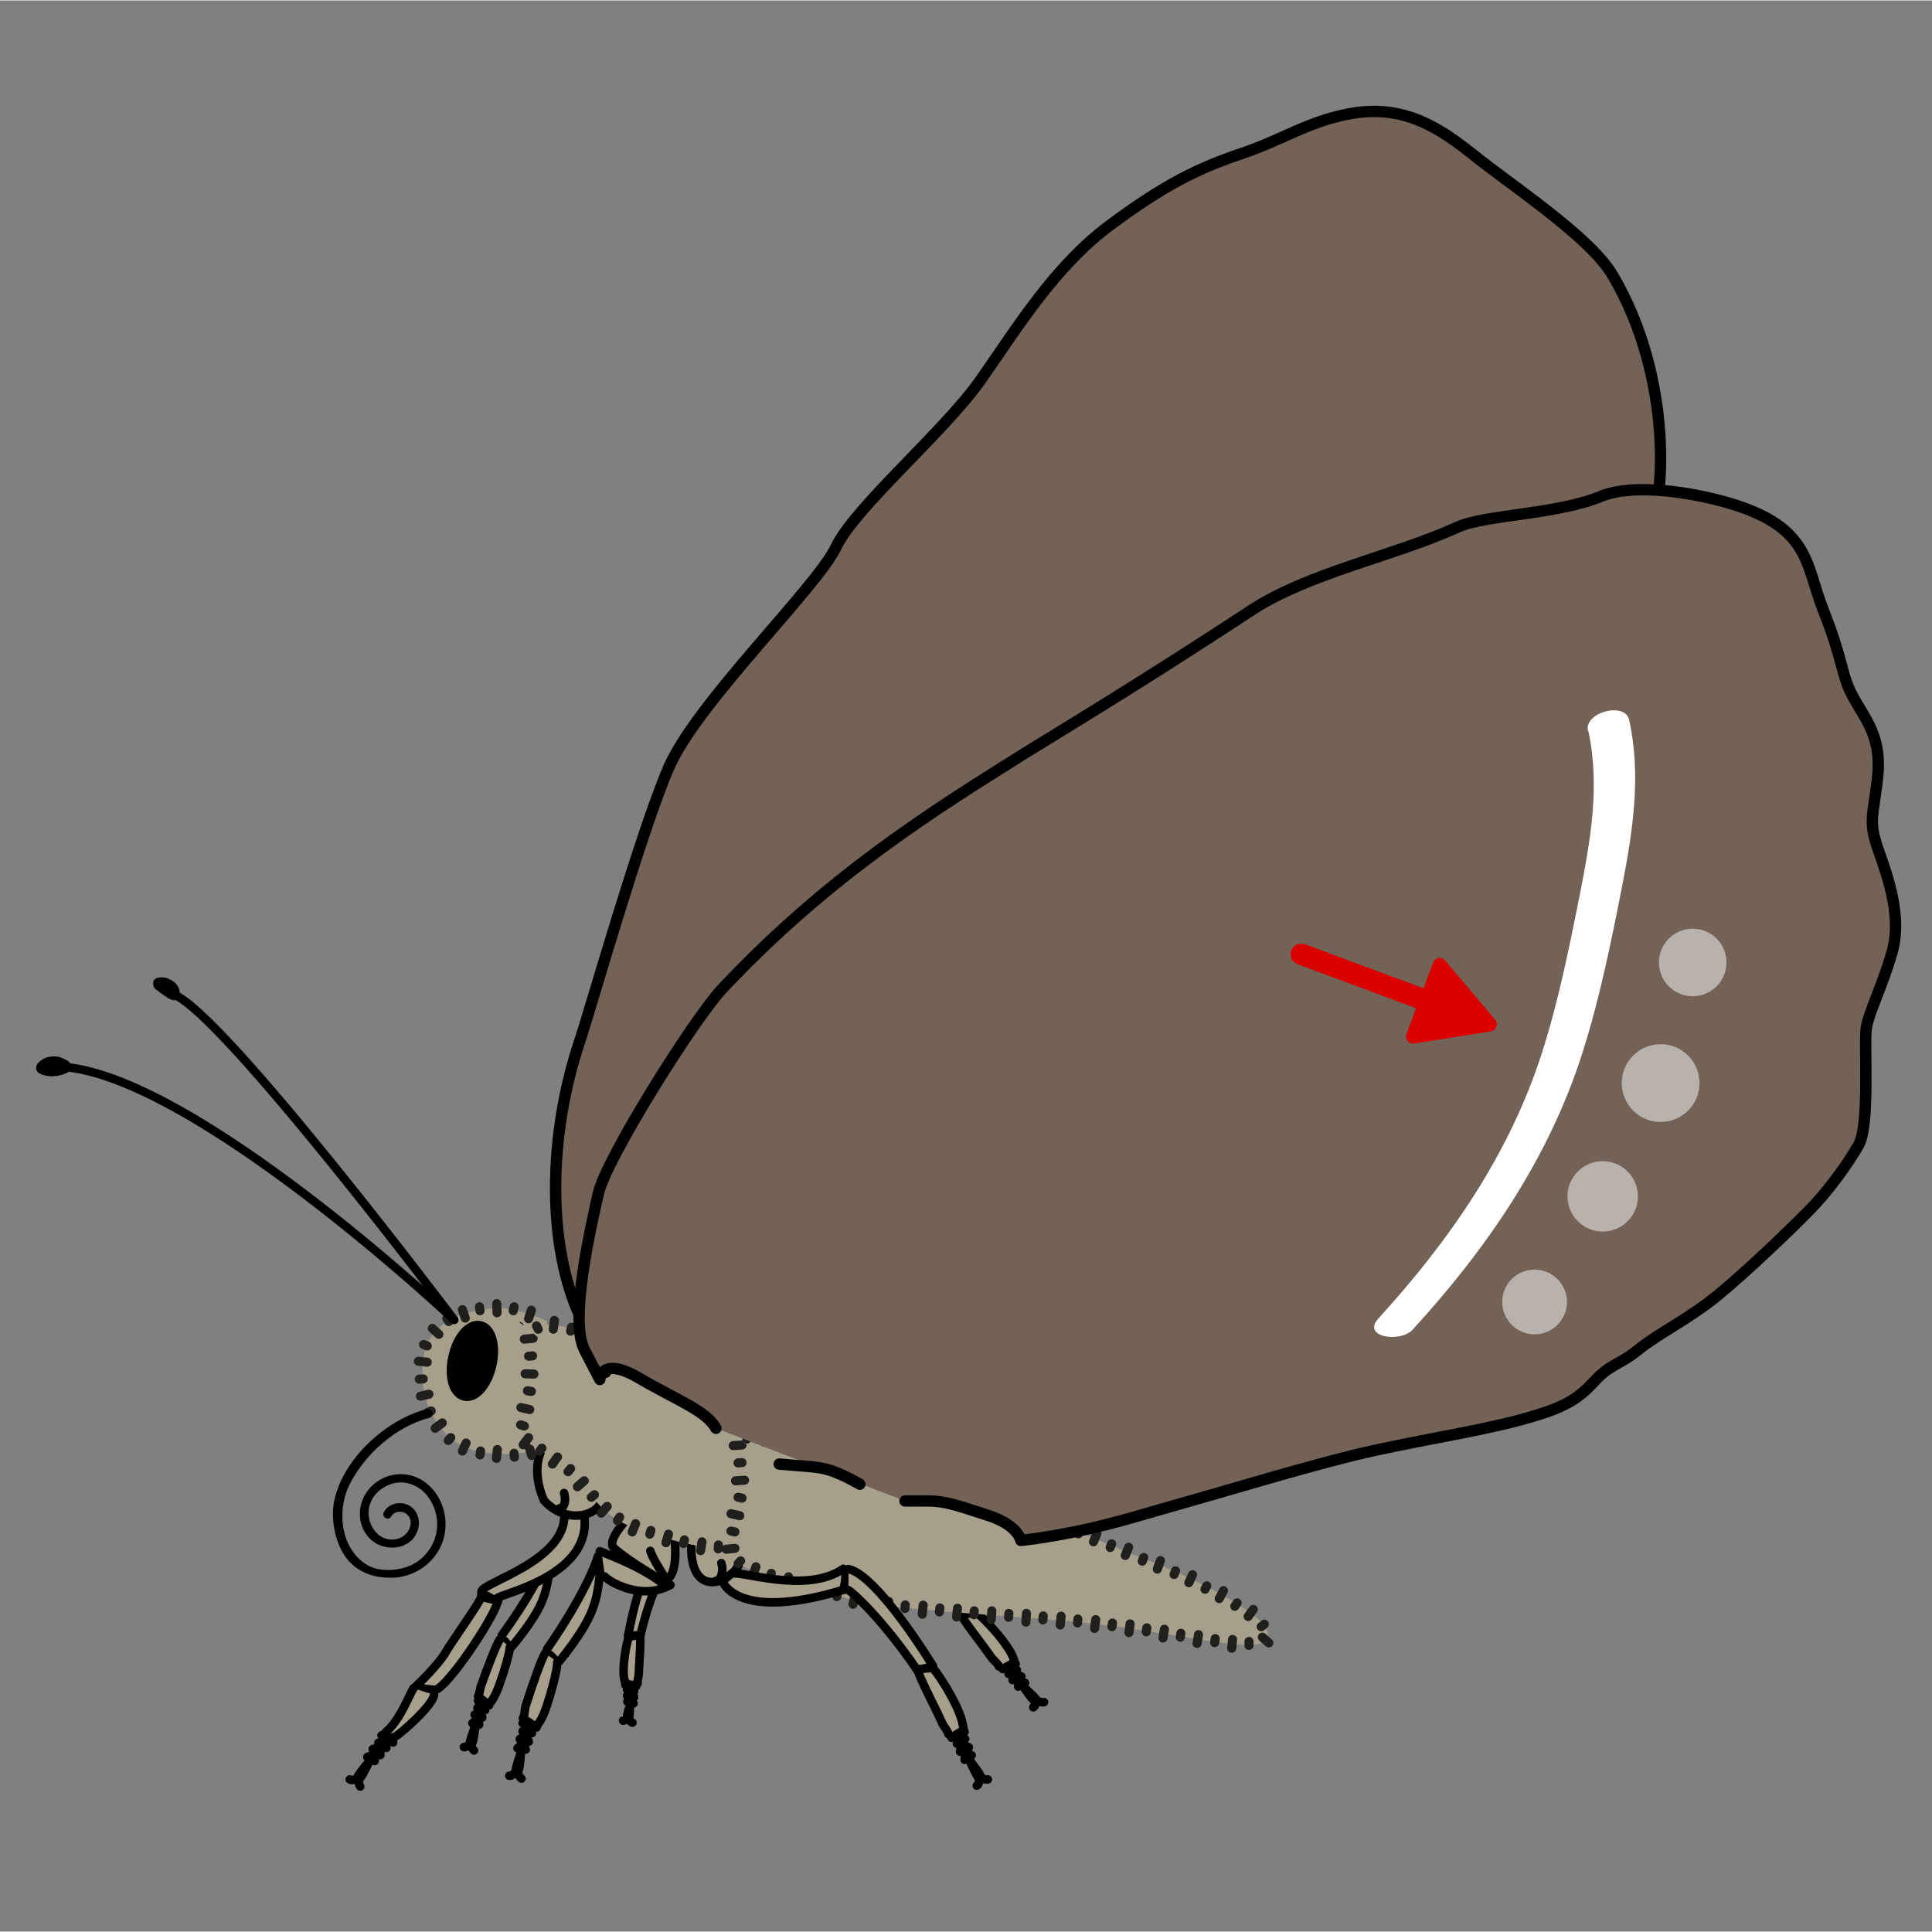 <svg width="68.03" height="68.03" xmlns="http://www.w3.org/2000/svg" xmlns:xlink="http://www.w3.org/1999/xlink" viewBox="0 0 68.06 68.03">
  <rect x="0" y="0" width="68.06" height="68.03" fill="#808080" stroke="none"/>
  <defs>
    <style>
      .cls-1, .cls-2, .cls-3, .cls-4, .cls-5, .cls-6 {
        fill: none;
      }

      .cls-7 {
        clip-path: url(#clippath);
      }

      .cls-2 {
        stroke-width: .75px;
      }

      .cls-2, .cls-3, .cls-8, .cls-9, .cls-10, .cls-4, .cls-11, .cls-5, .cls-12, .cls-13, .cls-6 {
        stroke-linecap: round;
        stroke-linejoin: round;
      }

      .cls-2, .cls-11 {
        stroke: #da0000;
      }

      .cls-3 {
        stroke: #211f1b;
        stroke-width: .32px;
      }

      .cls-8, .cls-14, .cls-9, .cls-12 {
        fill: #a69f8b;
      }

      .cls-8, .cls-9, .cls-4, .cls-5 {
        stroke-width: .3px;
      }

      .cls-8, .cls-5 {
        stroke: #4d4d4d;
      }

      .cls-15, .cls-16 {
        fill: #fff;
      }

      .cls-9, .cls-10, .cls-4, .cls-12, .cls-13, .cls-6 {
        stroke: #000;
      }

      .cls-10 {
        stroke-width: .57px;
      }

      .cls-11 {
        fill: #da0000;
        stroke-width: .5px;
      }

      .cls-17 {
        clip-path: url(#clippath-1);
      }

      .cls-18 {
        clip-path: url(#clippath-3);
      }

      .cls-19 {
        clip-path: url(#clippath-2);
      }

      .cls-12, .cls-13, .cls-6 {
        stroke-width: .4px;
      }

      .cls-13 {
        fill: #736357;
      }

      .cls-20 {
        fill: #fef4d1;
        opacity: 0;
      }

      .cls-16 {
        opacity: .5;
      }
    </style>
    <clipPath id="clippath">
      <polygon class="cls-1" points="19.11 47.44 19.11 47.36 19.11 47.32 19.1 47.3 19.1 47.29 19.1 47.28 19.1 47.28 19.11 47.22 18.09 46.4 18.12 46.68 18.14 46.83 18.15 46.9 18.15 46.96 18.17 47.5 19.11 47.44"/>
    </clipPath>
    <clipPath id="clippath-1">
      <polygon class="cls-1" points="19.25 47.11 19.21 47.11 19.19 47.12 19.18 47.12 19.18 47.12 19.18 47.12 19.18 47.12 19.18 47.12 19.18 47.12 19.11 47.22 18.09 46.4 18.57 46.36 18.77 46.26 18.88 46.22 19 46.19 19.1 46.17 19.2 46.17 19.25 47.11"/>
    </clipPath>
    <clipPath id="clippath-2">
      <polygon class="cls-1" points="26.48 51.21 26.47 51.13 26.47 51.09 26.47 51.07 26.47 51.06 26.47 51.06 26.47 51.06 26.47 51.06 26.47 51.05 26.47 51.05 26.47 51.04 25.44 50.02 25.54 51.27 26.48 51.21"/>
    </clipPath>
    <clipPath id="clippath-3">
      <polygon class="cls-1" points="26.61 51.07 26.54 51.07 26.5 51.06 26.48 51.06 26.47 51.06 26.47 51.06 26.46 51.06 26.46 51.06 26.46 51.06 26.46 51.06 26.46 51.06 26.46 51.06 26.46 51.06 26.47 51.04 25.44 50.02 26.09 50.07 26.72 50.13 26.61 51.07"/>
    </clipPath>
  </defs>
  <g id="Ebene_7" data-name="Ebene 7">
    <rect class="cls-20" y="0" width="68.06" height="68.03"/>
  </g>
  <g id="Ebene_3" data-name="Ebene 3">
    <path class="cls-8" d="m31.01,54.04c1.09.16,3.36,2.67,3.4,2.71l-.56.13c-1.5-1.49-2.59-2.16-2.77-2.25"/>
    <path class="cls-5" d="m33.85,56.88c.18.04.56-.13.56-.13"/>
    <path class="cls-9" d="m35.78,58.6c-.09-.11-.01-.21-.36-.69-.35-.5-.89-1.03-1.02-1.11l-.54.05c.03.17.68.97,1.05,1.5.06.1.26.25.28.34"/>
    <path class="cls-4" d="m35.97,59.27c.05.11.47.71.54.68"/>
    <path class="cls-4" d="m36.5,59.94s.05-.06-.08-.19c-.12-.13-.58-.53-.57-.53"/>
    <path class="cls-4" d="m35.87,59.4c0-.15,0-.26,0-.26"/>
    <path class="cls-4" d="m36.11,59.27c-.14-.05-.27-.12-.27-.12"/>
    <path class="cls-4" d="m35.98,59.04c-.09-.03-.28-.1-.28-.1"/>
    <path class="cls-4" d="m35.67,59.17c.03-.14.04-.24.04-.24"/>
    <path class="cls-4" d="m35.82,58.81c-.09-.02-.26-.07-.26-.07"/>
    <path class="cls-4" d="m35.53,58.95c.02-.09.03-.21.03-.21"/>
    <path class="cls-4" d="m36.78,59.95c-.14.02-.26-.07-.26-.07"/>
    <path class="cls-4" d="m36.4,60.13c.08-.03.06-.14.06-.14"/>
    <path class="cls-4" d="m35.32,58.78c.13-.08.4-.22.4-.22"/>
    <path class="cls-9" d="m23.42,55.29c-.09.1-.52.85-.86,2.31h-.43s.42-2.47,1.08-2.8"/>
    <path class="cls-4" d="m22.56,57.6c-.1.07-.43,0-.43,0"/>
    <path class="cls-9" d="m22.03,59.34c.01-.11-.08-.17-.06-.62.02-.46.14-.99.19-1.08l.38-.06c.05.15-.02.9-.04,1.39,0,.09-.06.25-.04.32"/>
    <path class="cls-4" d="m22.19,59.91c.01.09,0,.66-.06.64"/>
    <path class="cls-4" d="m22.13,60.54s-.06-.04-.03-.16c.03-.13.15-.53.15-.53"/>
    <path class="cls-4" d="m22.32,59.99c-.07-.12-.12-.21-.12-.21"/>
    <path class="cls-4" d="m22.1,59.93c.07-.07.13-.14.13-.14"/>
    <path class="cls-4" d="m22.09,59.72s.14-.13.14-.13"/>
    <path class="cls-4" d="m22.34,59.77c-.08-.11-.13-.19-.13-.19"/>
    <path class="cls-4" d="m22.09,59.51c.05-.03.14-.11.14-.11"/>
    <path class="cls-4" d="m22.34,59.57c-.05-.07-.11-.16-.11-.16"/>
    <path class="cls-4" d="m21.95,60.6c.11,0,.14-.11.14-.11"/>
    <path class="cls-4" d="m22.28,60.67c-.06,0-.1-.1-.1-.1"/>
    <path class="cls-4" d="m22.41,59.39c-.12-.04-.36-.1-.36-.1"/>
    <g>
      <path class="cls-9" d="m18.03,57.99s.76-.88,1.05-1.56c.19-.45.22-.79.3-1.19l-.04-.51c-.05.18-.49,1.25-1.66,2.86"/>
      <path class="cls-4" d="m17.67,57.72c.14.06.25.26.25.26"/>
      <path class="cls-9" d="m17.62,57.72c-.12.15-.44,1-.66,1.61-.05.11-.06.34-.12.41l.39.32c.04-.14.16-.16.36-.72.21-.58.37-1.17.37-1.32"/>
      <path class="cls-4" d="m16.8,60.65c-.06.11-.31.8-.25.82"/>
      <path class="cls-4" d="m16.56,61.47s.07-.01.11-.18c.04-.17.11-.74.11-.73"/>
      <path class="cls-4" d="m16.64,60.69c.12-.1.21-.18.21-.18"/>
      <path class="cls-4" d="m16.88,60.74c-.03-.13-.05-.25-.05-.25"/>
      <path class="cls-4" d="m16.99,60.49c-.03-.07-.08-.25-.08-.25"/>
      <path class="cls-4" d="m16.72,60.39c.13-.08.22-.15.22-.15"/>
      <path class="cls-4" d="m17.09,60.23c-.03-.07-.09-.22-.09-.22"/>
      <path class="cls-4" d="m16.82,60.15c.08-.05.19-.13.19-.13"/>
      <path class="cls-4" d="m16.7,61.65c-.1-.07-.09-.22-.09-.22"/>
      <path class="cls-4" d="m16.34,61.53c.06.03.15-.06.15-.06"/>
      <path class="cls-4" d="m16.84,59.9c.14.03.4.1.4.1"/>
    </g>
    <path class="cls-9" d="m26.07,54.62c.35.85-1.94,2.19-1.7-.48"/>
    <g>
      <path class="cls-9" d="m14.57,59.46c.61,0,.74.11.88,0,.61-.45,2.03-2.64,2.09-3.09l-.59-.13c-.04.2-1.08,1.64-1.23,1.92-.29.51-1.15,1.31-1.15,1.31"/>
      <path class="cls-9" d="m14.57,59.46c-.13.17-.45,1.07-.93,1.5-.1.09-.42.39.27.21.21-.11,1.35-1.12,1.38-1.48"/>
      <path class="cls-4" d="m13.13,61.9c-.1.09-.63.73-.56.77"/>
      <path class="cls-4" d="m12.58,62.67s.08.01.18-.15c.1-.17.38-.74.38-.73"/>
      <path class="cls-4" d="m12.94,61.88c.18-.06.3-.11.3-.11"/>
      <path class="cls-4" d="m13.2,62.02c0-.15.02-.29.02-.29"/>
      <path class="cls-4" d="m13.4,61.81c0-.09,0-.29,0-.29"/>
      <path class="cls-4" d="m13.13,61.6c.18-.04.29-.08.29-.08"/>
      <path class="cls-4" d="m13.61,61.56c-.02-.09-.02-.26-.02-.26"/>
      <path class="cls-4" d="m13.33,61.38c.11-.02.26-.07.26-.07"/>
      <path class="cls-4" d="m12.69,62.92c-.09-.11-.02-.26-.02-.26"/>
      <path class="cls-4" d="m12.32,62.67c.06.05.19,0,.19,0"/>
      <path class="cls-4" d="m13.44,61.12c.15.08.41.25.41.25"/>
    </g>
    <path class="cls-9" d="m20.59,53.46c.2,2.04-2.91,2.66-3.07,2.82l.03.09c-.24.03-.35-.29-.59-.13v-.19c.02-.31,2.95-1.07,2.92-2.69"/>
    <path class="cls-9" d="m20.92,52.11c.99.95-.71,1.88-1.75.74,0,0-.61-1.2.1-2.09"/>
    <g>
      <path class="cls-9" d="m21.3,55.52c.15.18,1.3.87,2.32.3l-.14.07c-.68-.63-1.98-1.11-2.35-1.26"/>
      <g>
        <path class="cls-9" d="m19.71,58.5c.04-.05.85-1.01,1.15-1.79.2-.51.22-.89.28-1.34l-.08-.56c-.04.2-.5,1.41-1.79,3.27"/>
        <path class="cls-4" d="m19.26,58.22c.17.06.31.28.31.28"/>
        <path class="cls-9" d="m19.21,58.22c-.13.17-.46,1.14-.68,1.82-.05.13-.04.38-.11.47l.48.33c.04-.16.18-.18.38-.82.21-.65.37-1.33.35-1.48"/>
        <path class="cls-4" d="m18.42,61.53c-.06.12-.32.91-.25.93"/>
        <path class="cls-4" d="m18.18,62.45s.08-.02.12-.21c.03-.19.08-.83.08-.82"/>
        <path class="cls-4" d="m18.23,61.57c.14-.12.24-.22.24-.22"/>
        <path class="cls-4" d="m18.52,61.62c-.05-.14-.08-.27-.08-.27"/>
        <path class="cls-4" d="m18.63,61.34c-.04-.08-.1-.27-.1-.27"/>
        <path class="cls-4" d="m18.31,61.25c.15-.1.25-.18.25-.18"/>
        <path class="cls-4" d="m18.74,61.04c-.05-.07-.12-.24-.12-.24"/>
        <path class="cls-4" d="m18.41,60.97c.09-.06.22-.16.22-.16"/>
        <path class="cls-4" d="m18.37,62.64c-.12-.08-.12-.24-.12-.24"/>
        <path class="cls-4" d="m18.11,62.46s-.1.1-.17.08"/>
        <path class="cls-4" d="m18.41,60.69c.16.02.48.09.48.09"/>
      </g>
      <path class="cls-9" d="m23.74,54.03s.25,1.49-.36,1.66c0,0-1.18-.66-1.75-1.17-.29-.26.5-1.06.5-1.06"/>
    </g>
    <g>
      <path class="cls-14" d="m17.67,46.07c-.14-.01-2.42-.02-2.73,1.63s.61,3.06,1.67,3.35,2.19.14,2.4-.11.26-4.41.26-4.41c0,0-.77-.39-1.6-.46Z"/>
      <g>
        <g>
          <line class="cls-3" x1="18.72" y1="46.14" x2="18.62" y2="46.44"/>
          <line class="cls-3" x1="18.11" y1="46.02" x2="18.08" y2="46.16"/>
        </g>
        <g>
          <line class="cls-3" x1="17.5" y1="45.91" x2="17.51" y2="46.23"/>
          <line class="cls-3" x1="16.89" y1="46.02" x2="16.91" y2="46.16"/>
        </g>
        <g>
          <line class="cls-3" x1="16.29" y1="46.12" x2="16.39" y2="46.42"/>
          <line class="cls-3" x1="15.74" y1="46.43" x2="15.81" y2="46.54"/>
        </g>
        <g>
          <line class="cls-3" x1="15.23" y1="46.78" x2="15.46" y2="46.99"/>
          <line class="cls-3" x1="14.92" y1="47.35" x2="15.05" y2="47.4"/>
        </g>
        <g>
          <line class="cls-3" x1="14.74" y1="47.94" x2="15.05" y2="47.97"/>
          <line class="cls-3" x1="14.77" y1="48.57" x2="14.91" y2="48.56"/>
        </g>
        <g>
          <line class="cls-3" x1="14.81" y1="49.17" x2="15.11" y2="49.1"/>
          <line class="cls-3" x1="15.06" y1="49.75" x2="15.19" y2="49.69"/>
        </g>
        <g>
          <line class="cls-3" x1="15.33" y1="50.3" x2="15.58" y2="50.11"/>
          <line class="cls-3" x1="15.79" y1="50.73" x2="15.88" y2="50.63"/>
        </g>
        <g>
          <line class="cls-3" x1="16.29" y1="51.1" x2="16.42" y2="50.82"/>
          <line class="cls-3" x1="16.91" y1="51.24" x2="16.93" y2="51.1"/>
        </g>
        <g>
          <line class="cls-3" x1="17.49" y1="51.36" x2="17.52" y2="51.05"/>
          <line class="cls-3" x1="18.12" y1="51.32" x2="18.11" y2="51.18"/>
        </g>
        <g>
          <line class="cls-3" x1="18.73" y1="51.26" x2="18.64" y2="50.96"/>
          <line class="cls-3" x1="19.17" y1="50.73" x2="19.04" y2="50.71"/>
        </g>
        <g>
          <line class="cls-3" x1="19.29" y1="50.15" x2="18.97" y2="50.12"/>
          <line class="cls-3" x1="19.28" y1="49.54" x2="19.14" y2="49.53"/>
        </g>
        <g>
          <line class="cls-3" x1="19.35" y1="48.96" x2="19.04" y2="48.95"/>
          <line class="cls-3" x1="19.33" y1="48.35" x2="19.19" y2="48.35"/>
        </g>
        <g>
          <line class="cls-3" x1="19.39" y1="47.77" x2="19.08" y2="47.76"/>
          <line class="cls-3" x1="19.36" y1="47.17" x2="19.22" y2="47.16"/>
        </g>
      </g>
    </g>
    <g>
      <path class="cls-4" d="m16,46.48s-8.14-10.81-9.88-11.46"/>
      <path class="cls-6" d="m5.6,34.67c.14.1.36.29.52.35.03-.09-.01-.19-.08-.26s-.16-.1-.25-.14c-.03-.01-.37,0-.08.02"/>
      <path class="cls-4" d="m16,46.48s-9.25-8.71-13.91-8.92"/>
      <path class="cls-6" d="m1.55,37.65c.24.1.54.03.72-.05.11-.05-.03-.1-.16-.16s-.38-.06-.53.05c-.22.16-.04.13-.04.16"/>
    </g>
    <ellipse class="cls-10" cx="16.64" cy="47.93" rx="1.15" ry=".58" transform="translate(-33.78 53.57) rotate(-77.24)"/>
    <g>
      <path class="cls-14" d="m18.62,46.83c.27-.02.29-.25.88-.17s1.6.35,2.02.5,1.2.7,1.58.95.4.42.78.62.06,0,.67.32.78.47,1.13.72c.24.17.73.71.93,1.53.09.38.12.82.04,1.32-.27,1.55-.15,1.72-.65,1.85s-1.3.05-2.46-.27-1.89-.57-2.52-1.3-.78-.95-1.3-1.35-.76-.52-1.01-.67-.43-.3-.34-.65.3-1.12.3-2.1-.04-1.3-.04-1.3Z"/>
      <g>
        <g>
          <line class="cls-3" x1="19.49" y1="46.81" x2="19.53" y2="46.5"/>
          <line class="cls-3" x1="20.1" y1="46.88" x2="20.13" y2="46.74"/>
        </g>
        <g>
          <line class="cls-3" x1="20.67" y1="47.06" x2="20.75" y2="46.76"/>
          <line class="cls-3" x1="21.28" y1="47.19" x2="21.33" y2="47.06"/>
        </g>
        <g>
          <line class="cls-3" x1="21.8" y1="47.46" x2="21.95" y2="47.18"/>
          <line class="cls-3" x1="22.35" y1="47.74" x2="22.42" y2="47.62"/>
        </g>
        <g>
          <line class="cls-3" x1="22.82" y1="48.11" x2="23" y2="47.85"/>
          <line class="cls-3" x1="23.33" y1="48.44" x2="23.43" y2="48.34"/>
        </g>
        <g>
          <line class="cls-3" x1="23.81" y1="48.87" x2="23.95" y2="48.59"/>
          <line class="cls-3" x1="24.4" y1="49.1" x2="24.46" y2="48.97"/>
        </g>
        <g>
          <line class="cls-3" x1="24.89" y1="49.43" x2="25.06" y2="49.16"/>
          <line class="cls-3" x1="25.43" y1="49.73" x2="25.51" y2="49.62"/>
        </g>
        <g>
          <line class="cls-3" x1="25.84" y1="50.13" x2="26.07" y2="49.93"/>
          <line class="cls-3" x1="26.22" y1="50.6" x2="26.34" y2="50.53"/>
        </g>
        <g>
          <line class="cls-3" x1="26.4" y1="51.15" x2="26.7" y2="51.05"/>
          <line class="cls-3" x1="26.57" y1="51.72" x2="26.71" y2="51.71"/>
        </g>
        <g>
          <line class="cls-3" x1="26.53" y1="52.3" x2="26.84" y2="52.33"/>
          <line class="cls-3" x1="26.48" y1="52.92" x2="26.62" y2="52.94"/>
        </g>
        <g>
          <line class="cls-3" x1="26.35" y1="53.51" x2="26.66" y2="53.55"/>
          <line class="cls-3" x1="26.28" y1="54.11" x2="26.41" y2="54.15"/>
        </g>
        <g>
          <line class="cls-3" x1="25.9" y1="54.33" x2="25.96" y2="54.63"/>
          <line class="cls-3" x1="25.31" y1="54.41" x2="25.3" y2="54.55"/>
        </g>
        <g>
          <line class="cls-3" x1="24.73" y1="54.3" x2="24.68" y2="54.61"/>
          <line class="cls-3" x1="24.11" y1="54.23" x2="24.08" y2="54.36"/>
        </g>
        <g>
          <line class="cls-3" x1="23.55" y1="54.03" x2="23.46" y2="54.33"/>
          <line class="cls-3" x1="22.93" y1="53.9" x2="22.89" y2="54.03"/>
        </g>
        <g>
          <line class="cls-3" x1="22.39" y1="53.66" x2="22.27" y2="53.95"/>
          <line class="cls-3" x1="21.83" y1="53.43" x2="21.75" y2="53.55"/>
        </g>
        <g>
          <line class="cls-3" x1="21.39" y1="53.05" x2="21.18" y2="53.29"/>
          <line class="cls-3" x1="20.94" y1="52.64" x2="20.83" y2="52.73"/>
        </g>
        <g>
          <line class="cls-3" x1="20.58" y1="52.15" x2="20.34" y2="52.36"/>
          <line class="cls-3" x1="20.1" y1="51.72" x2="20.01" y2="51.83"/>
        </g>
        <g>
          <line class="cls-3" x1="19.64" y1="51.31" x2="19.46" y2="51.56"/>
          <line class="cls-3" x1="19.09" y1="51" x2="19.01" y2="51.11"/>
        </g>
        <g>
          <line class="cls-3" x1="18.62" y1="50.63" x2="18.43" y2="50.88"/>
          <line class="cls-3" x1="18.47" y1="50.22" x2="18.34" y2="50.18"/>
        </g>
        <g>
          <line class="cls-3" x1="18.66" y1="49.64" x2="18.35" y2="49.57"/>
          <line class="cls-3" x1="18.72" y1="49" x2="18.58" y2="48.98"/>
        </g>
        <g>
          <line class="cls-3" x1="18.81" y1="48.39" x2="18.5" y2="48.38"/>
          <line class="cls-3" x1="18.76" y1="47.75" x2="18.62" y2="47.76"/>
        </g>
        <g>
          <g class="cls-7">
            <line class="cls-3" x1="18.78" y1="47.13" x2="18.47" y2="47.16"/>
            <polyline class="cls-3" points="18.63 46.51 18.62 46.51 18.6 46.52 18.56 46.52"/>
          </g>
          <g class="cls-17">
            <polyline class="cls-3" points="18.31 47.02 18.31 46.87 18.29 46.71"/>
            <line class="cls-3" x1="18.96" y1="46.81" x2="18.9" y2="46.69"/>
          </g>
        </g>
      </g>
    </g>
    <g>
      <path class="cls-14" d="m25.96,50.54s2.82.21,5.1.95,4.69,1.43,5.78,1.93,2.74,1.21,3.89,1.65c1.54.6,3.68,1.75,3.89,2.31.46,1.21-2.75.1-6.85-.27s-6.64-.38-8.59-1c-1.96-.63-3.06-.74-3.36-1.29s.3-1.85.26-2.58-.11-1.7-.11-1.7Z"/>
      <g>
        <g>
          <line class="cls-3" x1="26.92" y1="50.79" x2="26.96" y2="50.48"/>
          <line class="cls-3" x1="27.54" y1="50.83" x2="27.56" y2="50.69"/>
        </g>
        <g>
          <line class="cls-3" x1="28.13" y1="50.96" x2="28.18" y2="50.66"/>
          <line class="cls-3" x1="28.74" y1="51.03" x2="28.77" y2="50.89"/>
        </g>
        <g>
          <line class="cls-3" x1="29.32" y1="51.19" x2="29.38" y2="50.88"/>
          <line class="cls-3" x1="29.93" y1="51.28" x2="29.96" y2="51.15"/>
        </g>
        <g>
          <line class="cls-3" x1="30.49" y1="51.48" x2="30.58" y2="51.17"/>
          <line class="cls-3" x1="31.09" y1="51.61" x2="31.14" y2="51.48"/>
        </g>
        <g>
          <line class="cls-3" x1="31.65" y1="51.84" x2="31.75" y2="51.54"/>
          <line class="cls-3" x1="32.26" y1="51.98" x2="32.3" y2="51.85"/>
        </g>
        <g>
          <line class="cls-3" x1="32.81" y1="52.2" x2="32.91" y2="51.91"/>
          <line class="cls-3" x1="33.42" y1="52.35" x2="33.46" y2="52.21"/>
        </g>
        <g>
          <line class="cls-3" x1="33.98" y1="52.57" x2="34.07" y2="52.27"/>
          <line class="cls-3" x1="34.58" y1="52.71" x2="34.63" y2="52.58"/>
        </g>
        <g>
          <line class="cls-3" x1="35.14" y1="52.94" x2="35.24" y2="52.65"/>
          <line class="cls-3" x1="35.74" y1="53.1" x2="35.78" y2="52.97"/>
        </g>
        <g>
          <line class="cls-3" x1="36.28" y1="53.35" x2="36.39" y2="53.06"/>
          <line class="cls-3" x1="36.86" y1="53.54" x2="36.92" y2="53.42"/>
        </g>
        <g>
          <line class="cls-3" x1="37.39" y1="53.82" x2="37.52" y2="53.54"/>
          <line class="cls-3" x1="37.99" y1="54.02" x2="38.04" y2="53.9"/>
        </g>
        <g>
          <line class="cls-3" x1="38.52" y1="54.3" x2="38.64" y2="54.01"/>
          <line class="cls-3" x1="39.11" y1="54.5" x2="39.16" y2="54.37"/>
        </g>
        <g>
          <line class="cls-3" x1="39.64" y1="54.78" x2="39.76" y2="54.49"/>
          <line class="cls-3" x1="40.24" y1="54.98" x2="40.29" y2="54.85"/>
        </g>
        <g>
          <line class="cls-3" x1="40.77" y1="55.26" x2="40.88" y2="54.96"/>
          <line class="cls-3" x1="41.36" y1="55.45" x2="41.41" y2="55.32"/>
        </g>
        <g>
          <line class="cls-3" x1="41.88" y1="55.74" x2="42.01" y2="55.46"/>
          <line class="cls-3" x1="42.45" y1="55.97" x2="42.51" y2="55.85"/>
        </g>
        <g>
          <line class="cls-3" x1="42.95" y1="56.3" x2="43.1" y2="56.02"/>
          <line class="cls-3" x1="43.5" y1="56.57" x2="43.58" y2="56.45"/>
        </g>
        <g>
          <line class="cls-3" x1="43.97" y1="56.93" x2="44.15" y2="56.68"/>
          <line class="cls-3" x1="44.43" y1="57.29" x2="44.54" y2="57.2"/>
        </g>
        <g>
          <line class="cls-3" x1="44.47" y1="57.66" x2="44.7" y2="57.86"/>
          <line class="cls-3" x1="44" y1="57.81" x2="44" y2="57.95"/>
        </g>
        <g>
          <line class="cls-3" x1="43.42" y1="57.74" x2="43.39" y2="58.05"/>
          <line class="cls-3" x1="42.81" y1="57.71" x2="42.79" y2="57.85"/>
        </g>
        <g>
          <line class="cls-3" x1="42.22" y1="57.57" x2="42.17" y2="57.88"/>
          <line class="cls-3" x1="41.6" y1="57.52" x2="41.58" y2="57.66"/>
        </g>
        <g>
          <line class="cls-3" x1="41.02" y1="57.38" x2="40.97" y2="57.69"/>
          <line class="cls-3" x1="40.4" y1="57.33" x2="40.38" y2="57.47"/>
        </g>
        <g>
          <line class="cls-3" x1="39.81" y1="57.19" x2="39.77" y2="57.5"/>
          <line class="cls-3" x1="39.19" y1="57.16" x2="39.17" y2="57.29"/>
        </g>
        <g>
          <line class="cls-3" x1="38.6" y1="57.04" x2="38.56" y2="57.35"/>
          <line class="cls-3" x1="37.97" y1="57.02" x2="37.96" y2="57.16"/>
        </g>
        <g>
          <line class="cls-3" x1="37.38" y1="56.92" x2="37.35" y2="57.23"/>
          <line class="cls-3" x1="36.75" y1="56.91" x2="36.74" y2="57.05"/>
        </g>
        <g>
          <line class="cls-3" x1="36.16" y1="56.82" x2="36.14" y2="57.13"/>
          <line class="cls-3" x1="35.54" y1="56.82" x2="35.53" y2="56.96"/>
        </g>
        <g>
          <line class="cls-3" x1="34.94" y1="56.73" x2="34.92" y2="57.04"/>
          <line class="cls-3" x1="34.32" y1="56.73" x2="34.31" y2="56.87"/>
        </g>
        <g>
          <line class="cls-3" x1="33.73" y1="56.64" x2="33.7" y2="56.95"/>
          <line class="cls-3" x1="33.11" y1="56.63" x2="33.09" y2="56.77"/>
        </g>
        <g>
          <line class="cls-3" x1="32.52" y1="56.53" x2="32.49" y2="56.85"/>
          <line class="cls-3" x1="31.89" y1="56.52" x2="31.88" y2="56.65"/>
        </g>
        <g>
          <line class="cls-3" x1="31.31" y1="56.4" x2="31.27" y2="56.71"/>
          <line class="cls-3" x1="30.69" y1="56.35" x2="30.67" y2="56.49"/>
        </g>
        <g>
          <line class="cls-3" x1="30.12" y1="56.19" x2="30.05" y2="56.5"/>
          <line class="cls-3" x1="29.51" y1="56.09" x2="29.48" y2="56.23"/>
        </g>
        <g>
          <line class="cls-3" x1="28.96" y1="55.87" x2="28.86" y2="56.17"/>
          <line class="cls-3" x1="28.35" y1="55.74" x2="28.31" y2="55.87"/>
        </g>
        <g>
          <line class="cls-3" x1="27.78" y1="55.53" x2="27.7" y2="55.83"/>
          <line class="cls-3" x1="27.17" y1="55.41" x2="27.13" y2="55.54"/>
        </g>
        <g>
          <line class="cls-3" x1="26.63" y1="55.18" x2="26.52" y2="55.48"/>
          <line class="cls-3" x1="26.09" y1="54.97" x2="26" y2="55.07"/>
        </g>
        <g>
          <line class="cls-3" x1="25.89" y1="54.53" x2="25.58" y2="54.56"/>
          <line class="cls-3" x1="25.89" y1="53.95" x2="25.75" y2="53.92"/>
        </g>
        <g>
          <line class="cls-3" x1="26.06" y1="53.38" x2="25.75" y2="53.31"/>
          <line class="cls-3" x1="26.14" y1="52.76" x2="26" y2="52.73"/>
        </g>
        <g>
          <line class="cls-3" x1="26.23" y1="52.13" x2="25.91" y2="52.15"/>
          <line class="cls-3" x1="26.14" y1="51.51" x2="26" y2="51.52"/>
        </g>
        <g>
          <g class="cls-19">
            <line class="cls-3" x1="26.14" y1="50.89" x2="25.83" y2="50.91"/>
            <line class="cls-3" x1="26.12" y1="50.24" x2="25.95" y2="50.22"/>
          </g>
          <g class="cls-18">
            <line class="cls-3" x1="25.66" y1="50.74" x2="25.64" y2="50.38"/>
            <line class="cls-3" x1="26.31" y1="50.68" x2="26.33" y2="50.54"/>
          </g>
        </g>
      </g>
    </g>
    <path class="cls-4" d="m23.35,55.47c.09.07-.33-.5-.44-.85"/>
    <path class="cls-4" d="m19.71,53.12c.09.07.27-.2.16-.54"/>
    <path class="cls-4" d="m25.23,55.67c.09.07.3-.28.18-.62"/>
    <path class="cls-9" d="m29.71,55.99c-3.28,1-4.13.04-4.26-.31l.31-.25c.27-.16,2.61.74,3.95-.18"/>
    <path class="cls-4" d="m29.71,55.26c.17.06,0,.74,0,.74"/>
    <path class="cls-9" d="m29.89,56c.17.11,1.15.97,2.43,2.83l.55-.15c-.04-.06-1.95-3.2-2.98-3.42"/>
    <path class="cls-4" d="m32.31,58.83c.17.06.55-.15.55-.15"/>
    <path class="cls-9" d="m33.98,60.99c-.08-.14,0-.26-.27-.86-.29-.62-.74-1.29-.86-1.39l-.52.05c.01.21.55,1.21.85,1.87.05.13.22.31.23.42"/>
    <path class="cls-4" d="m34.09,61.82c.03.13.38.89.44.85"/>
    <path class="cls-4" d="m34.54,62.66s.05-.07-.06-.23c-.11-.16-.5-.67-.49-.66"/>
    <path class="cls-4" d="m33.98,61.98c.02-.18.03-.32.03-.32"/>
    <path class="cls-4" d="m34.23,61.82c-.13-.07-.24-.15-.24-.15"/>
    <path class="cls-4" d="m34.13,61.54c-.08-.04-.26-.13-.26-.13"/>
    <path class="cls-4" d="m33.82,61.69c.04-.18.06-.3.06-.3"/>
    <path class="cls-4" d="m34,61.24c-.08-.02-.25-.1-.25-.1"/>
    <path class="cls-4" d="m33.71,61.41c.03-.11.05-.26.05-.26"/>
    <path class="cls-4" d="m34.8,62.67c-.14.03-.25-.1-.25-.1"/>
    <path class="cls-4" d="m34.41,62.89c.08-.03.08-.17.08-.17"/>
    <path class="cls-4" d="m33.52,61.2c.14-.1.41-.26.41-.26"/>
    <path d="m15.04,49.62c-1.42.37-2.9,1.7-3.25,3.16-.16.65,0,1.55.41,2.09s1.05.73,1.71.69c.73-.05,1.39-.52,1.66-1.2.29-.75.07-1.65-.57-2.14-.58-.45-1.38-.39-1.9.11s-.58,1.35-.07,1.86c.54.54,1.61.38,1.72-.46.04-.32-.12-.64-.43-.75s-.65,0-.8.28c-.09.17.17.32.26.15.14-.26.56-.21.66.07.11.3-.13.63-.42.71-.68.19-1.16-.54-1.01-1.14.14-.56.77-.94,1.33-.82.64.13,1.04.78,1.06,1.4s-.33,1.19-.87,1.47c-.43.22-1.14.28-1.57.03-.97-.56-1.11-1.93-.64-2.86.55-1.08,1.63-2.03,2.81-2.34.19-.05.11-.34-.08-.29h0Z"/>
  </g>
  <g id="Ebene_9" data-name="Ebene 9">
    <path class="cls-13" d="m20.47,46.44c-1.22-2.57-1.16-6.49-.04-9.8.3-.88,2.14-7.34,3.13-9.62s5.23-6.36,5.89-7.76,3.83-4.08,5.11-5.91,2.6-3.99,4.54-5.43,3.11-2.01,4.65-2.53c1.41-.47,2.33-1.13,3.81-1.4,1.9-.35,3.17.52,4.32,1.43,1.36,1.1,4.13,2.9,4.93,4.26,2.1,3.56,1.93,8,1.15,9.5,0,0-3.8,5.21-5.46,4.86s-7.21,10.18-9.57,10.68c-1.46.31-8.93,2.68-9.88,3.1s-3.9-.36-5.16.48-1.22-1.95-2.31-.93,5.04-3.17,3.67-1.78-1.27-1.47-2.32-.1-.71,1.53-1.29,2.9-.13.4-.53,1.83-2.18,1.56-2.37,2.77-2.63,3.32-2.02,4.33l.61,1.01s-.03-.84,1.37-.14,2.44.99,2.82,1.58"/>
    <path class="cls-13" d="m25.22,50.3c-.34-.62-1.36-.98-2.71-1.77s-1.38.05-1.38.05l-.54-1.04c-.54-1.04.22-4.32.49-5.52s3.35-6.12,4.36-7.2c3.72-3.96,7.42-6.27,10.66-8.3.88-.55,3.91-2.36,7.99-5.04,2.01-1.32,5.04-1.91,7.27-2.93.94-.43,3.49-.44,5.04-1.08,1.14-.47,3.15-.14,4.34.19,3.05.84,2.85,2.19,3.48,3.79.74,1.88.62,2.23,1.02,3.01s1.05,1.41.91,2.83-.36,1.57.02,2.64.83,2.4.48,3.61-.8,2.07-.9,2.63.14,3.43-.28,4.16-1.09,1.64-1.76,2.32-2.16,2.11-3.18,2.95-2.08,1.34-2.8,1.92-.98.49-1.58,1.14-1.08.94-2.65,1.36-3.93.77-5.77,1.22-4.52,1.26-5.87,1.64-2.64.79-3.92,1.05-1.98.32-1.98.32c0,0-.09-.54-1.15-.88s-1.5-.52-2.21-.51h-.72"/>
    <path class="cls-12" d="m27.45,51.56c1.44.14,1.59.01,2.84.71"/>
  </g>
  <g id="Ebene_11" data-name="Ebene 11">
    <path class="cls-15" d="m55.95,25.72c.43,1.97.07,3.91-.31,5.85-.37,1.84-.74,3.69-1.31,5.47-1.14,3.58-3.26,6.64-5.77,9.39-.61.67.78.86,1.2.4,2.62-2.86,4.81-6.05,5.99-9.77.6-1.89,1-3.85,1.38-5.79s.7-3.94.26-5.93c-.14-.64-1.59-.27-1.45.39h0Z"/>
    <g>
      <line class="cls-2" x1="45.84" y1="33.6" x2="50.04" y2="35.16"/>
      <polygon class="cls-11" points="49.78 36.5 52.48 36.07 50.72 33.98 49.78 36.5"/>
    </g>
    <circle class="cls-16" cx="59.63" cy="33.89" r="1.19"/>
    <circle class="cls-16" cx="58.5" cy="38.14" r="1.37"/>
    <circle class="cls-16" cx="56.46" cy="42.13" r="1.24"/>
    <circle class="cls-16" cx="54.06" cy="45.85" r="1.14"/>
  </g>
</svg>
